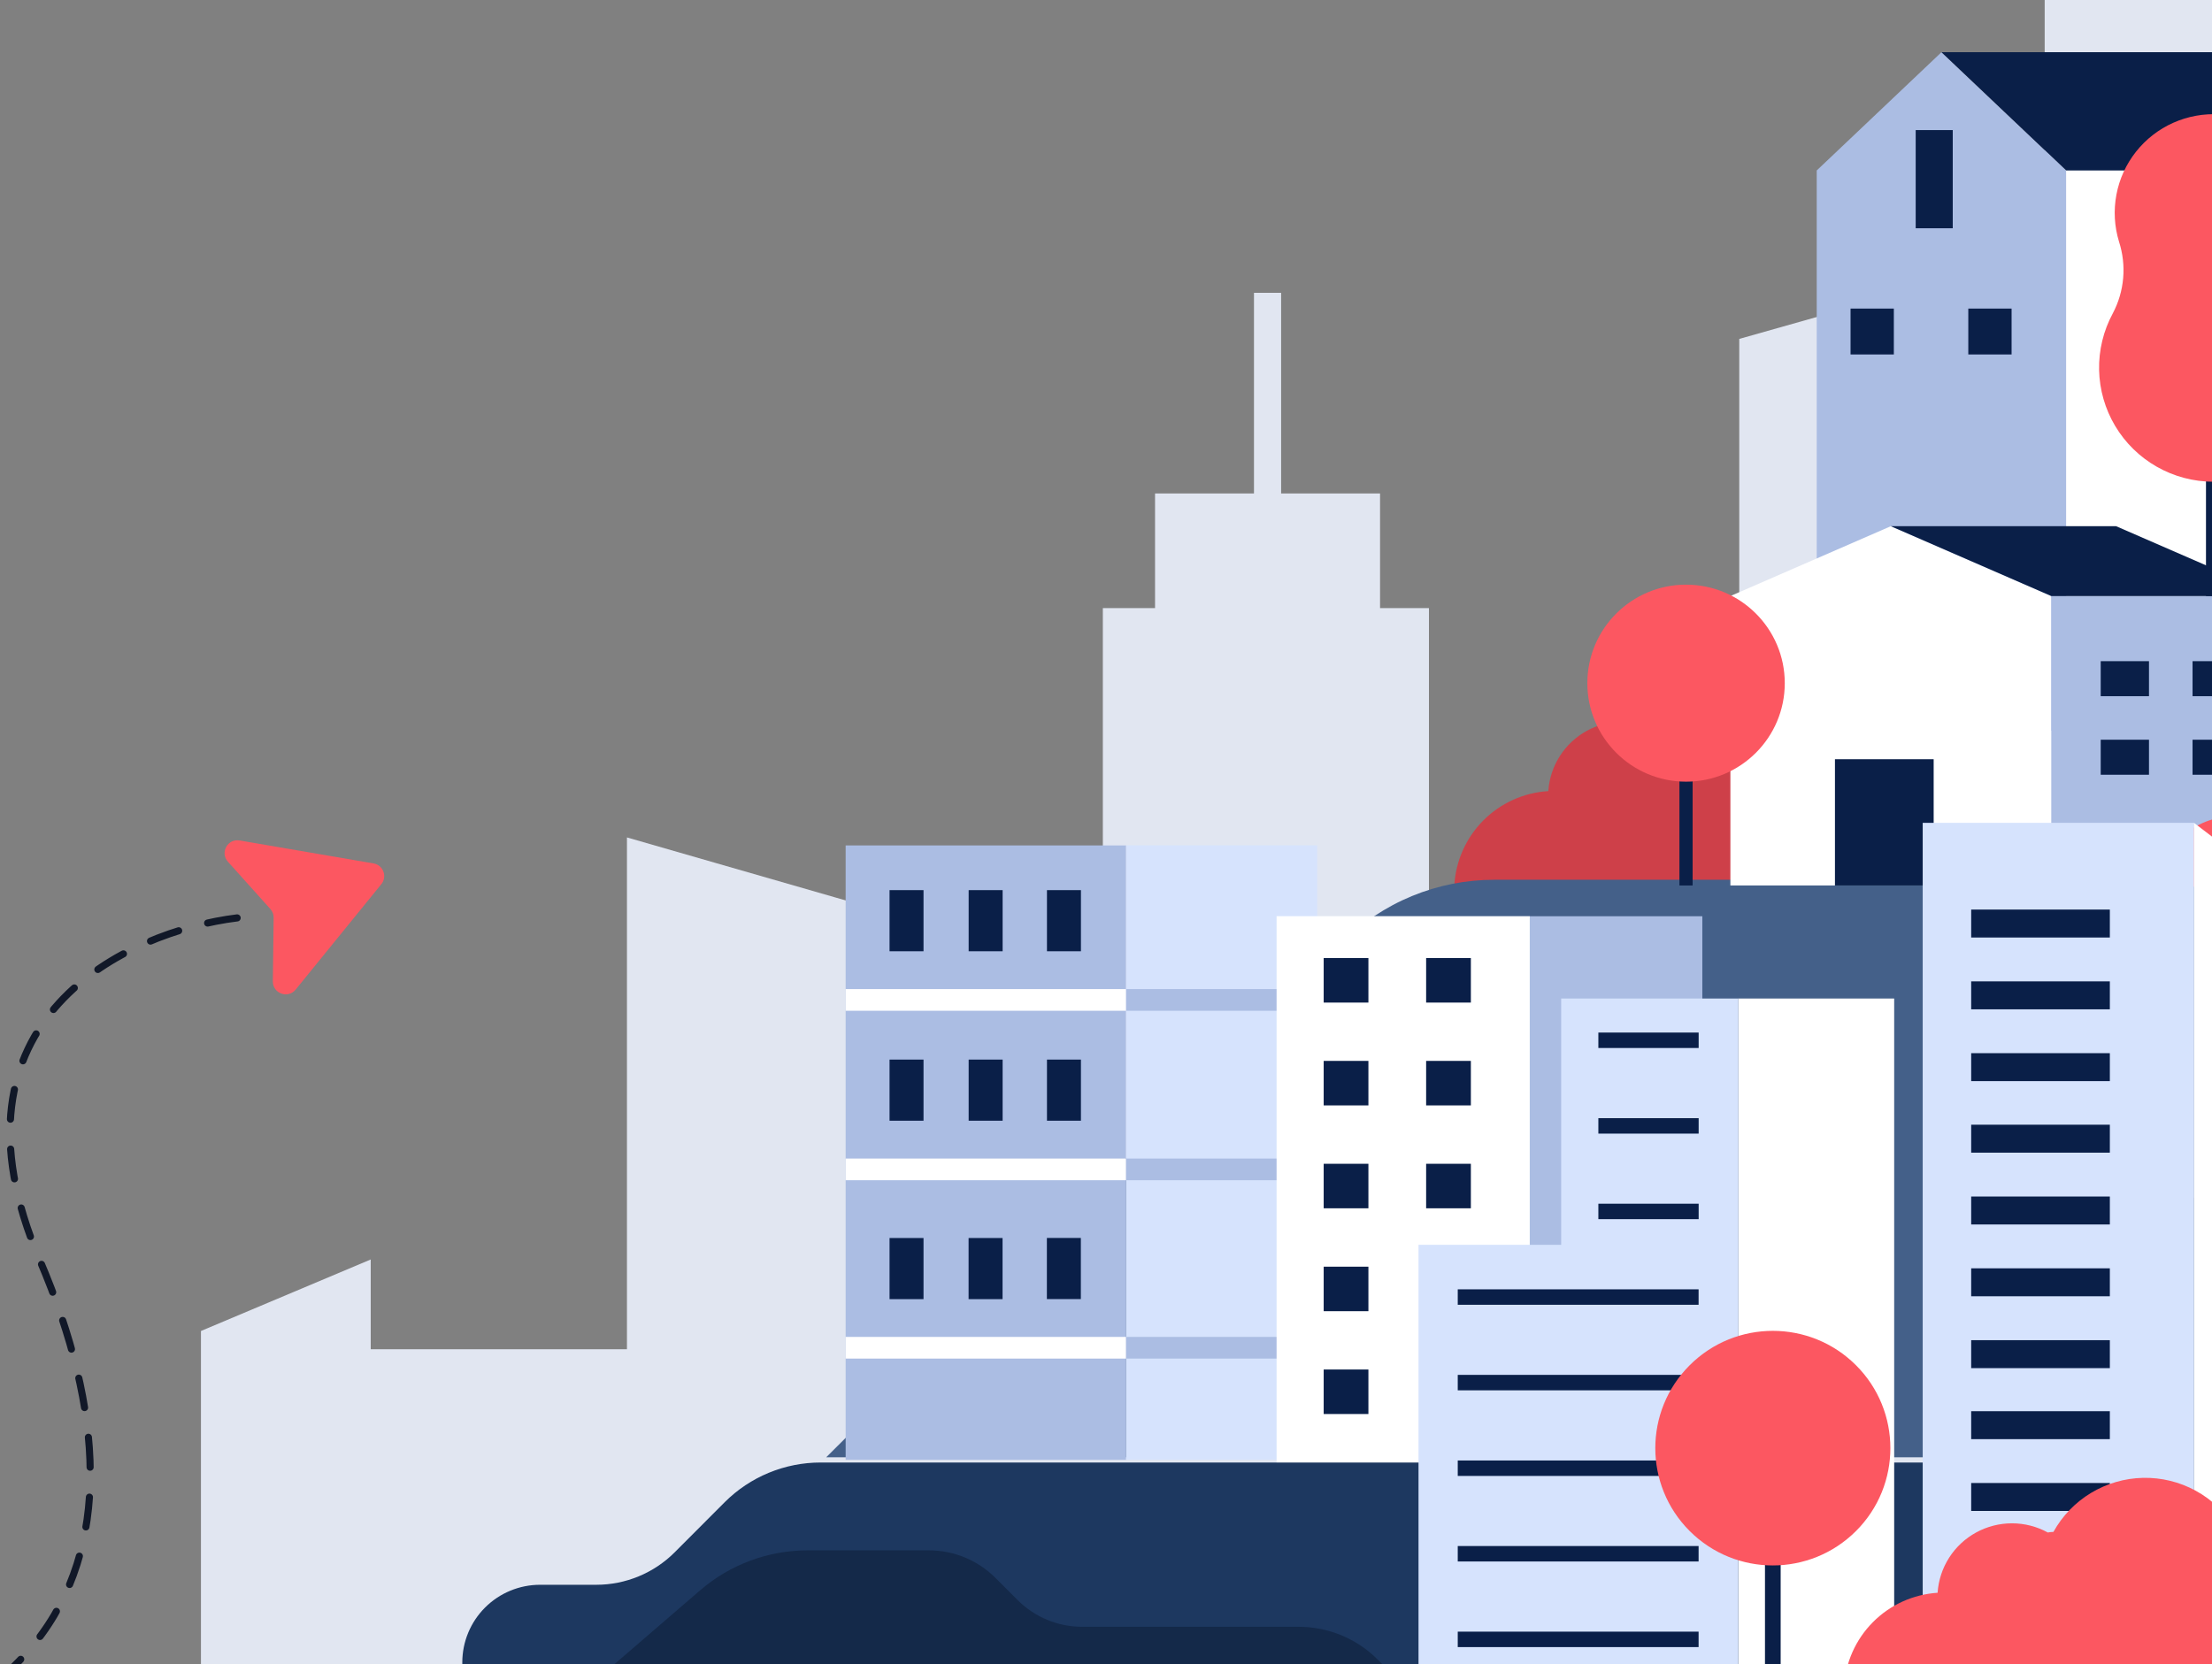 <svg width="622" height="468" viewBox="0 0 622 468" fill="none" xmlns="http://www.w3.org/2000/svg">
<rect x="0" y="0" width="622" height="468" fill="#808080" stroke="none"/>
<g clip-path="url(#clip0_3859_31640)">
<path d="M104.248 354.221V379.469H176.296V235.524L249.275 256.547V303.747H281.09L310.112 274.78V171.021H324.792V138.779H352.609V82.347H360.245V138.779H388.062V171.021H401.811V252.342H455.16L467.323 264.491L489.068 242.771V95.319L574.951 71.022V-0.01H657.3V36.435H713.441L786.906 109.813V478.324H56.506V374.335L104.248 354.221Z" fill="#E1E6F1"/>
<path d="M545.931 14.68L510.852 47.944V205.502H545.931H581.01V47.944L545.931 14.68Z" fill="#ABBDE3"/>
<path d="M657.271 47.944H581.008V205.502H657.271V47.944Z" fill="white"/>
<path d="M622.192 14.68H545.93L581.009 47.944H657.271L622.192 14.68Z" fill="#0A1F48"/>
<path d="M549.1 36.586H538.68V64.199H549.1V36.586Z" fill="#0A1F48"/>
<path d="M532.536 86.786H520.363V99.69H532.536V86.786Z" fill="#0A1F48"/>
<path d="M565.645 86.786H553.473V99.69H565.645V86.786Z" fill="#0A1F48"/>
<path d="M624.735 91.719H620.309V168.004H624.735V91.719Z" fill="#0A1F48"/>
<path d="M648.92 68.156C650.181 64.147 650.512 59.905 649.89 55.749C649.267 51.593 647.707 47.633 645.327 44.167C642.947 40.701 639.809 37.82 636.15 35.741C632.491 33.663 628.407 32.441 624.206 32.168C619.719 31.886 615.23 32.693 611.124 34.522C607.018 36.35 603.417 39.145 600.63 42.667C597.843 46.189 595.953 50.332 595.122 54.743C594.292 59.153 594.544 63.699 595.859 67.991C596.925 71.295 597.32 74.778 597.019 78.237C596.718 81.695 595.728 85.058 594.107 88.13C591.464 93.016 590.136 98.504 590.253 104.056C590.37 109.608 591.928 115.035 594.775 119.806C597.621 124.577 601.659 128.53 606.494 131.278C611.329 134.026 616.795 135.476 622.359 135.485C627.923 135.494 633.393 134.062 638.237 131.33C643.081 128.597 647.132 124.658 649.994 119.896C652.856 115.133 654.431 109.712 654.567 104.16C654.702 98.609 653.392 93.117 650.765 88.222C649.135 85.168 648.132 81.82 647.815 78.375C647.499 74.929 647.874 71.455 648.92 68.156V68.156Z" fill="#FC5761"/>
<path d="M552.231 224.425C552.218 220.535 551.204 216.712 549.287 213.324C547.371 209.936 544.615 207.096 541.284 205.075C537.952 203.054 534.157 201.92 530.261 201.782C526.365 201.644 522.499 202.507 519.033 204.287C516.349 199.867 512.547 196.23 508.009 193.742C503.471 191.253 498.357 190 493.18 190.108C488.004 190.216 482.947 191.682 478.517 194.358C474.088 197.034 470.442 200.827 467.945 205.354C467.41 205.354 466.894 205.446 466.359 205.502C463.267 203.82 459.801 202.941 456.28 202.947C452.759 202.954 449.296 203.844 446.209 205.536C443.123 207.228 440.513 209.668 438.62 212.632C436.726 215.595 435.61 218.986 435.374 222.493C428.472 222.916 421.967 225.855 417.094 230.753C412.221 235.65 409.321 242.164 408.945 249.056H576.779C575.525 243.015 572.535 237.469 568.176 233.095C563.817 228.721 558.276 225.709 552.231 224.425Z" fill="#CE4049"/>
<path d="M980.208 409.864H232.316L377.336 265.119C382.969 259.504 389.655 255.051 397.012 252.016C404.37 248.98 412.255 247.422 420.216 247.429H792.4C808.448 247.433 823.838 253.796 835.189 265.119L980.208 409.864Z" fill="#446089"/>
<path d="M576.817 167.636V249.038H486.574V167.636L531.686 147.994L576.817 167.636Z" fill="white"/>
<path d="M640.177 167.636H576.824V249.056H640.177V167.636Z" fill="#ABBDE3"/>
<path d="M531.707 147.994H595.041L640.172 167.636H576.819L531.707 147.994Z" fill="#0A1F48"/>
<path d="M543.734 213.528H515.977V249.037H543.734V213.528Z" fill="#0A1F48"/>
<path d="M604.281 185.952H590.707V195.8H604.281V185.952Z" fill="#0A1F48"/>
<path d="M630.105 185.952H616.531V195.8H630.105V185.952Z" fill="#0A1F48"/>
<path d="M604.281 208.042H590.707V217.891H604.281V208.042Z" fill="#0A1F48"/>
<path d="M630.105 208.042H616.531V217.891H630.105V208.042Z" fill="#0A1F48"/>
<path d="M475.953 185.252H472.246V249.037H475.953V185.252Z" fill="#0A1F48"/>
<path d="M474.109 219.842C489.438 219.842 501.866 207.438 501.866 192.137C501.866 176.836 489.438 164.432 474.109 164.432C458.779 164.432 446.352 176.836 446.352 192.137C446.352 207.438 458.779 219.842 474.109 219.842Z" fill="#FC5761"/>
<path d="M713.225 231.071C713.209 228.191 712.455 225.364 711.035 222.857C709.614 220.351 707.575 218.248 705.111 216.75C702.648 215.252 699.841 214.408 696.958 214.298C694.075 214.189 691.211 214.817 688.64 216.123C686.651 212.842 683.829 210.142 680.461 208.297C677.092 206.451 673.296 205.524 669.454 205.61C665.612 205.696 661.861 206.791 658.578 208.786C655.296 210.78 652.599 213.603 650.758 216.97L649.578 217.081C647.284 215.833 644.712 215.182 642.1 215.186C639.488 215.191 636.919 215.852 634.63 217.108C632.341 218.364 630.405 220.175 629.002 222.374C627.598 224.573 626.771 227.089 626.597 229.69C621.48 230.007 616.657 232.188 613.043 235.818C609.429 239.449 607.276 244.277 606.992 249.387H731.41C730.49 244.901 728.28 240.779 725.051 237.526C721.821 234.273 717.712 232.03 713.225 231.071V231.071Z" fill="#FC5761"/>
<path d="M316.656 237.772H237.793V410.571H316.656V237.772Z" fill="#ABBDE3"/>
<path d="M316.659 410.553H370.402V237.753H316.659V410.553Z" fill="#D6E3FD"/>
<path d="M316.656 278.178H237.793V284.271H316.656V278.178Z" fill="white"/>
<path d="M316.659 284.271H370.402V278.178H316.659V284.271Z" fill="#ABBDE3"/>
<path d="M259.688 267.538V250.344H250.134V267.538H259.688Z" fill="#0A1F48"/>
<path d="M303.953 267.538V250.344H294.399V267.538H303.953Z" fill="#0A1F48"/>
<path d="M281.934 267.538V250.344H272.38V267.538H281.934Z" fill="#0A1F48"/>
<path d="M316.656 325.837H237.793V331.931H316.656V325.837Z" fill="white"/>
<path d="M316.659 331.931H370.402V325.837H316.659V331.931Z" fill="#ABBDE3"/>
<path d="M259.688 315.197V298.004H250.134V315.197H259.688Z" fill="#0A1F48"/>
<path d="M303.953 315.197V298.004H294.4V315.197H303.953Z" fill="#0A1F48"/>
<path d="M281.934 315.197V298.004H272.38V315.197H281.934Z" fill="#0A1F48"/>
<path d="M316.656 376H237.793V382.093H316.656V376Z" fill="white"/>
<path d="M316.659 382.094H370.402V376H316.659V382.094Z" fill="#ABBDE3"/>
<path d="M259.688 365.378V348.185H250.134V365.378H259.688Z" fill="#0A1F48"/>
<path d="M303.93 365.36V348.167H294.376V365.36H303.93Z" fill="#0A1F48"/>
<path d="M281.914 365.379V348.185H272.36V365.379H281.914Z" fill="#0A1F48"/>
<path d="M430.178 257.671H358.969V413.664H430.178V257.671Z" fill="white"/>
<path d="M430.159 413.682H478.684V257.69H430.159V413.682Z" fill="#ABBDE3"/>
<path d="M384.789 269.452H372.211V281.97H384.789V269.452Z" fill="#0A1F48"/>
<path d="M413.598 269.452H401.02V281.97H413.598V269.452Z" fill="#0A1F48"/>
<path d="M384.789 298.372H372.211V310.89H384.789V298.372Z" fill="#0A1F48"/>
<path d="M413.598 298.372H401.02V310.89H413.598V298.372Z" fill="#0A1F48"/>
<path d="M384.789 327.31H372.211V339.828H384.789V327.31Z" fill="#0A1F48"/>
<path d="M413.598 327.31H401.02V339.828H413.598V327.31Z" fill="#0A1F48"/>
<path d="M384.789 356.248H372.211V368.766H384.789V356.248Z" fill="#0A1F48"/>
<path d="M413.598 356.248H401.02V368.766H413.598V356.248Z" fill="#0A1F48"/>
<path d="M384.789 385.168H372.211V397.685H384.789V385.168Z" fill="#0A1F48"/>
<path d="M413.598 385.168H401.02V397.685H413.598V385.168Z" fill="#0A1F48"/>
<path d="M1105.38 404.091H1066.78C1056.8 404.093 1046.91 402.129 1037.68 398.313C1028.46 394.498 1020.08 388.905 1013.02 381.854L978.366 347.265C960.874 329.836 937.166 320.051 912.45 320.057H650.556C644.94 320.053 639.379 321.172 634.204 323.349C629.029 325.527 624.343 328.718 620.424 332.734C616.506 336.749 613.434 341.509 611.39 346.73C609.346 351.952 608.371 357.529 608.524 363.133V366.428C608.687 372.266 607.675 378.077 605.549 383.518C603.422 388.959 600.224 393.919 596.144 398.105C592.064 402.291 587.184 405.618 581.793 407.888C576.402 410.159 570.61 411.328 564.758 411.326H230.77C225.763 411.322 220.804 412.304 216.177 414.215C211.55 416.126 207.346 418.929 203.806 422.463L189.678 436.619C183.84 442.439 175.927 445.71 167.676 445.713H151.87C146.069 445.713 140.505 448.013 136.403 452.107C132.301 456.202 129.996 461.755 129.996 467.545V474.504H1158.85V457.457C1158.85 443.305 1153.21 429.734 1143.19 419.727C1133.16 409.72 1119.56 404.096 1105.38 404.091V404.091Z" fill="#1D3860"/>
<path d="M532.63 280.829H488.754V474.485H532.63V280.829Z" fill="white"/>
<path d="M488.753 474.504V280.829H438.993V350.1H398.879V474.504H488.753Z" fill="#D6E3FD"/>
<path d="M477.649 290.401H449.449V294.746H477.649V290.401Z" fill="#0A1F48"/>
<path d="M477.649 314.479H449.449V318.824H477.649V314.479Z" fill="#0A1F48"/>
<path d="M477.649 338.539H449.449V342.884H477.649V338.539Z" fill="#0A1F48"/>
<path d="M477.634 362.617H409.91V366.962H477.634V362.617Z" fill="#0A1F48"/>
<path d="M477.634 386.677H409.91V391.022H477.634V386.677Z" fill="#0A1F48"/>
<path d="M477.634 410.755H409.91V415.1H477.634V410.755Z" fill="#0A1F48"/>
<path d="M477.634 434.815H409.91V439.159H477.634V434.815Z" fill="#0A1F48"/>
<path d="M477.634 458.893H409.91V463.237H477.634V458.893Z" fill="#0A1F48"/>
<path d="M500.709 399.084H496.301V475.056H500.709V399.084Z" fill="#0A1F48"/>
<path d="M521.88 430.609C534.787 417.726 534.787 396.84 521.88 383.957C508.973 371.074 488.047 371.074 475.14 383.957C462.233 396.84 462.233 417.726 475.14 430.609C488.047 443.491 508.973 443.491 521.88 430.609Z" fill="#FC5761"/>
<path d="M616.952 231.42H540.652V474.503H616.952V231.42Z" fill="#D6E3FD"/>
<path d="M653.912 259.696L616.934 231.42V474.503H653.912V259.696Z" fill="white"/>
<path d="M593.274 255.812H554.285V263.672H593.274V255.812Z" fill="#0A1F48"/>
<path d="M593.274 276.006H554.285V283.866H593.274V276.006Z" fill="#0A1F48"/>
<path d="M593.274 296.2H554.285V304.06H593.274V296.2Z" fill="#0A1F48"/>
<path d="M593.274 316.32H554.285V324.181H593.274V316.32Z" fill="#0A1F48"/>
<path d="M593.274 336.514H554.285V344.375H593.274V336.514Z" fill="#0A1F48"/>
<path d="M593.274 356.708H554.285V364.569H593.274V356.708Z" fill="#0A1F48"/>
<path d="M593.274 376.921H554.285V384.781H593.274V376.921Z" fill="#0A1F48"/>
<path d="M593.274 396.894H554.285V404.754H593.274V396.894Z" fill="#0A1F48"/>
<path d="M593.274 417.088H554.285V424.948H593.274V417.088Z" fill="#0A1F48"/>
<path d="M593.274 437.282H554.285V445.142H593.274V437.282Z" fill="#0A1F48"/>
<path d="M661.643 449.891C661.627 446.002 660.611 442.182 658.693 438.796C656.775 435.411 654.019 432.573 650.688 430.554C647.357 428.536 643.563 427.404 639.669 427.266C635.775 427.129 631.91 427.992 628.445 429.771C625.757 425.365 621.958 421.74 617.425 419.26C612.893 416.78 607.788 415.532 602.621 415.64C597.454 415.748 592.405 417.209 587.981 419.876C583.557 422.543 579.913 426.324 577.413 430.839C576.878 430.839 576.343 430.931 575.827 431.004C572.739 429.313 569.274 428.426 565.752 428.426C562.23 428.425 558.764 429.311 555.676 431.001C552.588 432.69 549.976 435.13 548.082 438.094C546.189 441.058 545.074 444.451 544.842 447.959C537.961 448.403 531.482 451.351 526.632 456.242C521.782 461.134 518.897 467.631 518.523 474.503H686.136C684.884 468.472 681.903 462.934 677.554 458.564C673.205 454.194 667.677 451.181 661.643 449.891V449.891Z" fill="#FC5761"/>
<path d="M395.135 474.504H165.277L196.907 447.241C205.304 440.008 216.026 436.029 227.118 436.03H261.237C268.222 436.036 274.92 438.802 279.865 443.725L286.173 450.039C290.979 454.829 297.492 457.523 304.284 457.531H365.147C369.279 457.527 373.371 458.337 377.188 459.917C381.006 461.497 384.472 463.814 387.389 466.735L395.135 474.504Z" fill="#142949"/>
<path d="M105.031 242.831C107.756 243.298 108.968 246.526 107.225 248.671L83.138 278.314C80.979 280.972 76.678 279.414 76.721 275.989L76.948 258.116C76.959 257.209 76.629 256.331 76.024 255.657L64.085 242.352C61.798 239.804 64.01 235.799 67.385 236.378L105.031 242.831Z" fill="#FC5761"/>
<path d="M66.684 258.156C36.058 261.918 -17.924 286.423 11.157 354.348C47.507 439.255 19.179 508.229 -132.839 500.384" stroke="#111828" stroke-width="2" stroke-linecap="round" stroke-dasharray="8.43 8.43"/>
</g>
<defs>
<clipPath id="clip0_3859_31640">
<rect width="622" height="468" fill="white"/>
</clipPath>
</defs>
</svg>
